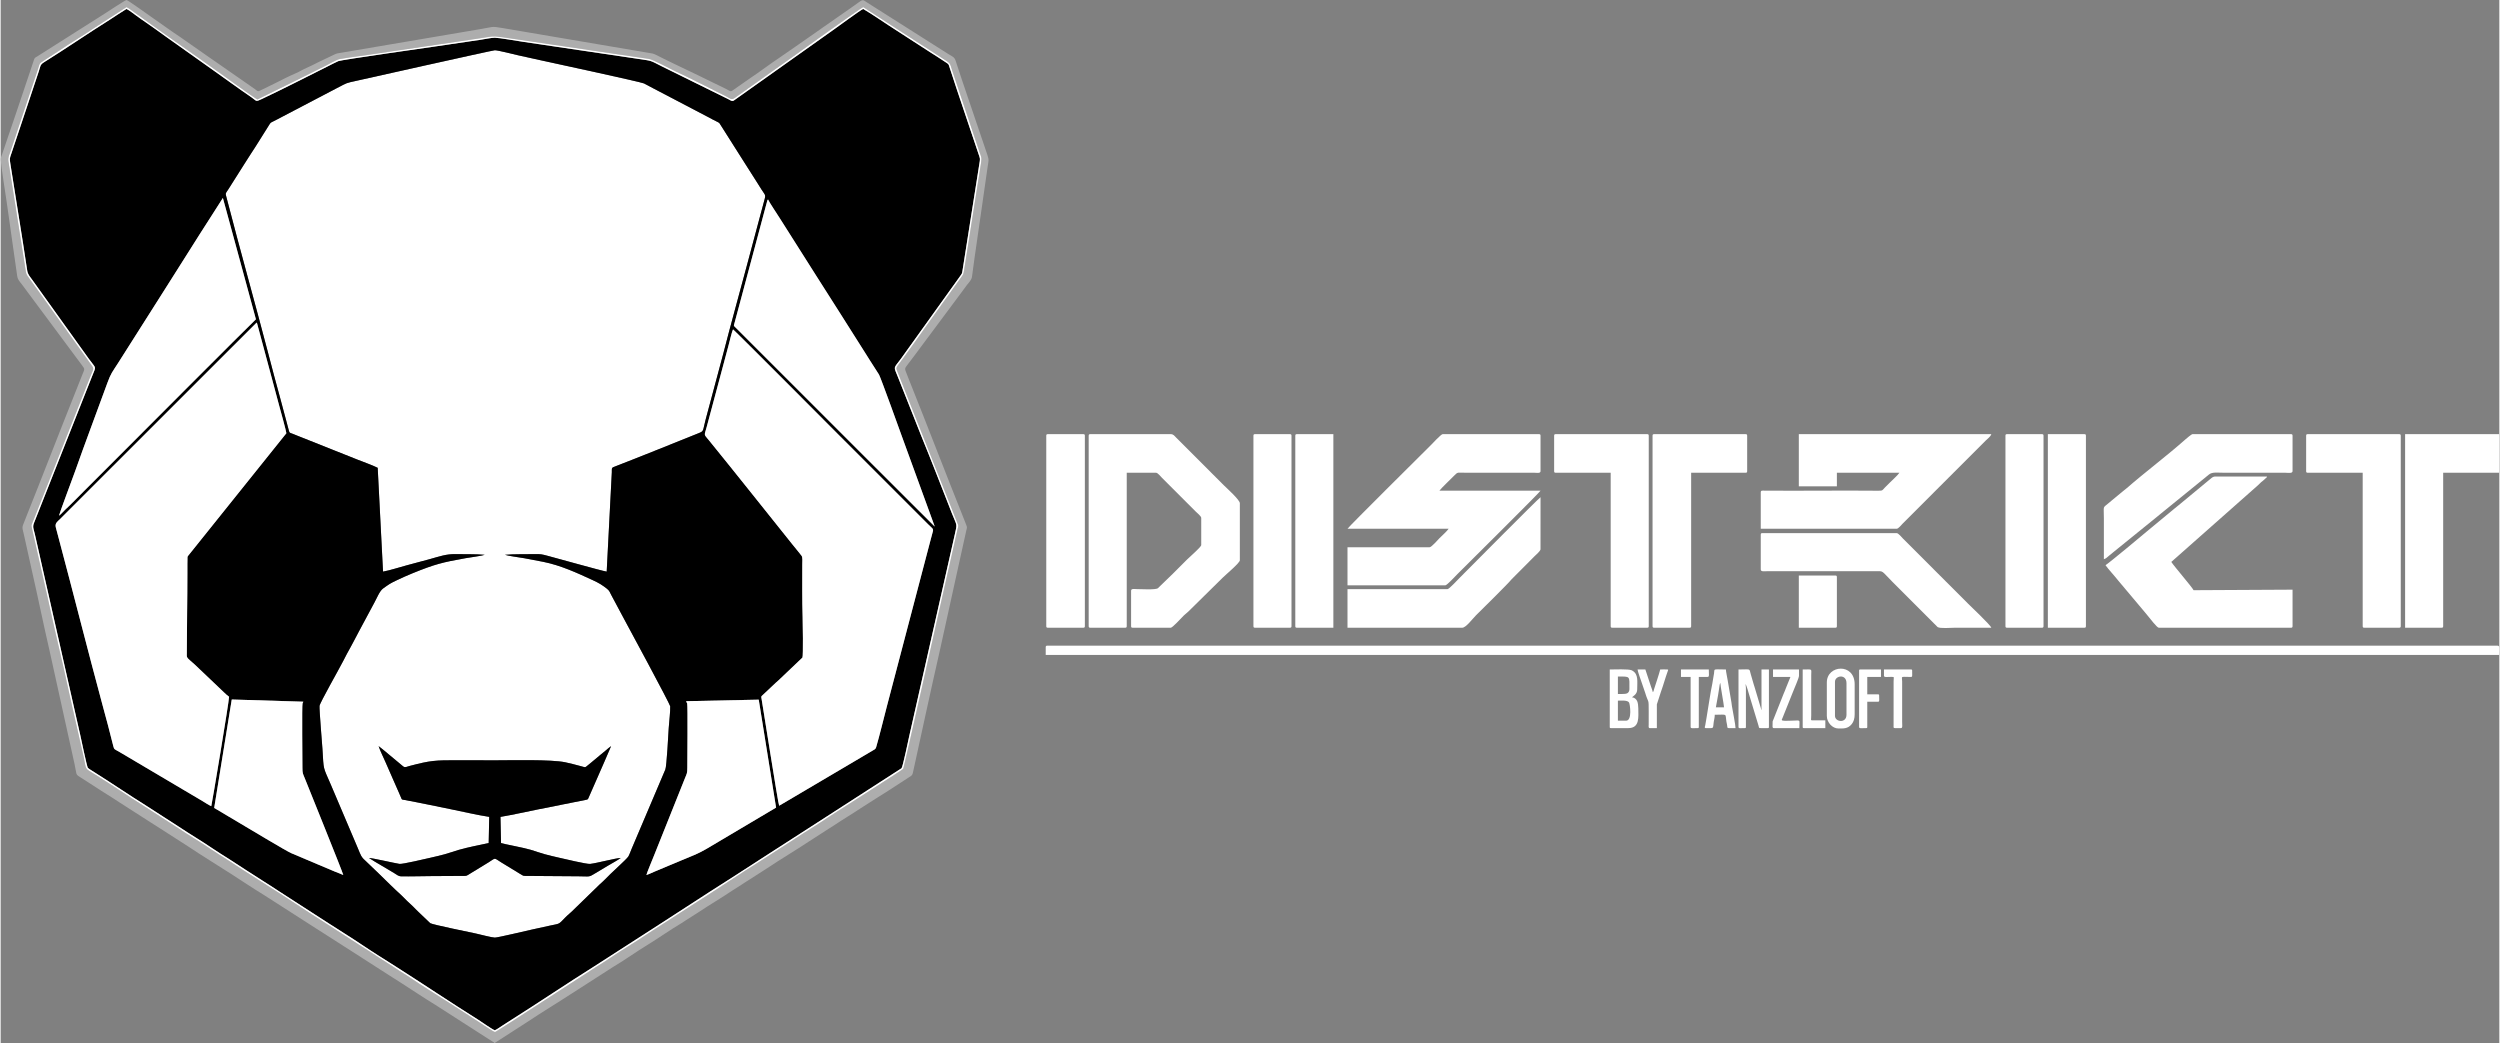 <?xml version="1.0" encoding="UTF-8"?>
<!-- Creator: CorelDRAW 2021 (64-Bit) -->
<svg xmlns="http://www.w3.org/2000/svg" xmlns:xlink="http://www.w3.org/1999/xlink" xmlns:xodm="http://www.corel.com/coreldraw/odm/2003" xml:space="preserve" width="1843px" height="769px" version="1.1" style="shape-rendering:geometricPrecision; text-rendering:geometricPrecision; image-rendering:optimizeQuality; fill-rule:evenodd; clip-rule:evenodd" viewBox="0 0 1636.54 683.22">
 <rect x="0" y="0" width="1636.54" height="683.22" fill="#808080" stroke="none"/>
 <defs>
  <style type="text/css">
   <![CDATA[
    .fil2 {fill:black}
    .fil3 {fill:#ADADAD}
    .fil1 {fill:white}
    .fil0 {fill:white}
   ]]>
  </style>
 </defs>
 <g id="Ebene_x0020_1">
  <path class="fil0" d="M712.61 285.42l0 124.65c0,0.82 0.25,1.07 1.07,1.07l22.79 0c0.82,0 1.07,-0.25 1.07,-1.07l0 -100.43 19.23 0c1.08,0 3.05,2.52 3.83,3.29 1.33,1.33 2.4,2.41 3.74,3.74l18.52 18.52c0.79,0.79 3.47,2.92 3.47,4.01l0 17.8c0,1.25 -7.31,7.49 -9.35,9.53 -3.23,3.23 -6.21,6.19 -9.44,9.44l-9.59 9.28c-1.46,1.2 -11.17,0.62 -13.65,0.6 -1.7,-0.02 -3.91,-0.52 -3.91,1.07l0 23.15c0,0.82 0.24,1.07 1.06,1.07l24.94 0c1.11,0 6.82,-6.29 8.45,-7.93 1.13,-1.14 1.91,-1.53 3.04,-2.66l22.6 -22.27c1.99,-2 11.14,-9.6 11.14,-11.31l0 -37.39c0,-2.16 -8.71,-9.96 -10.6,-11.84l-31.16 -31.17c-0.96,-0.96 -1.73,-2.22 -3.47,-2.22l-52.71 0c-0.82,0 -1.07,0.25 -1.07,1.07z"></path>
  <path class="fil0" d="M882.13 346.32l66.24 0c-1.07,1.6 -4.37,4.55 -5.96,6.14 -1.06,1.06 -5.26,5.97 -6.5,5.97l-53.78 0 0 24.93 64.11 0c1.03,0 6.84,-6.31 7.92,-7.39 5.46,-5.46 53.15,-52.71 54.4,-54.58l-66.24 0c0.94,-1.4 7.91,-8.05 9.7,-9.89 2.55,-2.59 1.94,-1.86 8.11,-1.86l44.52 0c1.7,0.01 3.91,0.52 3.91,-1.07l0 -23.15c0,-0.82 -0.24,-1.07 -1.06,-1.07l-63.04 0c-1.04,0 -6.84,6.3 -7.93,7.39 -5.45,5.45 -53.15,52.71 -54.4,54.58z"></path>
  <path class="fil0" d="M1177.73 318.54l24.93 0 0 -8.9 40.96 0c-1.12,1.66 -4.66,4.83 -6.32,6.49 -1.16,1.16 -2.06,2.05 -3.21,3.21 -1.7,1.72 -1.2,2.1 -4.34,2.07 -24.7,-0.24 -49.73,0.14 -74.49,-0.05 -1.32,-0.01 -2.46,-0.28 -2.46,1.1l0 23.86 89.04 0c1.09,0 3.21,-2.68 4,-3.47l54.32 -54.32c1.13,-1.13 3.23,-2.63 3.65,-4.18l-126.08 0 0 34.19z"></path>
  <path class="fil0" d="M684.47 423.96l0 4.98 951.97 0c0,-4.05 0.58,-6.05 -1.06,-6.05l-949.84 0c-0.82,0 -1.07,0.25 -1.07,1.07z"></path>
  <path class="fil0" d="M1378.6 370.18c1.54,2.3 6.21,7.31 8.54,10.33l17.25 20.5c0.71,0.91 1.34,1.66 2.09,2.54 1.24,1.47 5.85,7.59 7.02,7.59l86.54 0c0.82,0 1.07,-0.25 1.07,-1.07l0 -23.86c-21.99,0 -42.84,0.35 -64.82,0.35 -1.26,-2.37 -12.3,-15.08 -14.6,-18.52l56.88 -50.32c0.8,-0.67 1.19,-1.26 1.99,-1.93 0.85,-0.71 1.1,-0.79 1.95,-1.61 0.38,-0.37 0.52,-0.49 0.91,-0.86 0.99,-0.95 0.51,0.03 0.95,-1.19l-30.63 0c-4.73,-0.01 -3.99,-0.55 -7.72,2.6l-16.76 13.87c-1.92,1.71 -3.71,2.99 -5.68,4.65l-16.76 13.87c-1.76,1.58 -26.6,22.2 -28.22,23.06z"></path>
  <g id="_3159659922976">
   <path class="fil1" d="M247.53 488.69c1.04,0.56 13.94,11.59 16.13,13.3 1.23,0.95 2.41,0.15 4.23,-0.33 13.71,-3.6 16.47,-3.76 31.94,-3.73 7.94,0.02 15.9,0.06 23.83,0.06 11,0 36.72,-0.68 46.13,1.28 3.33,0.69 6.2,1.49 9.46,2.34 4.47,1.16 3.08,1.34 5.91,-0.85 0.58,-0.45 1.06,-0.87 1.63,-1.33l6.42 -5.36c1.09,-0.93 2.08,-1.7 3.24,-2.66 1.07,-0.9 2.3,-2.07 3.36,-2.72l-4.42 10.26c-1.51,3.47 -3.03,6.88 -4.57,10.42l-5.62 12.8c-0.57,1.32 -0.46,1.44 -1.96,1.72l-31.13 6.21c-8.16,1.63 -16.59,3.56 -24.76,4.94l0.37 17.13c2.29,0.78 13.88,2.8 19.4,4.41 3.13,0.92 5.84,1.97 9.15,2.88 3.14,0.86 6.47,1.63 9.68,2.36 3.09,0.7 17.99,4.27 20.11,4.02 4.52,-0.51 17.07,-3.88 20.08,-3.91 -2.28,1.66 -5.59,3.39 -8.18,4.94 -2.78,1.65 -5.56,3.33 -8.3,4.97 -4.76,2.85 -3.26,2.15 -11.21,2.1l-32.91 -0.24c-3.69,-0.05 -2.66,0.25 -5.36,-1.34l-12.35 -7.54c-5.06,-3.15 -3.28,-3.12 -8.31,0.01l-12.36 7.55c-2.6,1.6 -1.78,1.27 -5.37,1.32l-19.64 0.11c-6.26,0.02 -13.8,0.29 -19.92,0.15 -1.82,-0.05 -3.17,-1.31 -4.55,-2.14 -2.77,-1.65 -5.51,-3.26 -8.32,-4.94 -2.63,-1.59 -5.59,-3.21 -8.14,-4.94 1.91,-0.03 16.42,3.32 19.99,3.89 1.8,0.29 16.83,-3.25 19.77,-3.92 3.29,-0.75 6.43,-1.48 9.69,-2.35 3.28,-0.88 6.03,-1.95 9.16,-2.86 3.2,-0.94 6.38,-1.65 9.67,-2.38l10.13 -2.15 0.36 -17.15c-7.98,-1.2 -16.73,-3.32 -24.76,-4.92 -9.85,-1.97 -21.13,-4.43 -30.92,-6.18 -1.67,-0.3 -1.49,-0.09 -2.1,-1.58 -0.35,-0.84 -0.71,-1.66 -1.11,-2.58 -1.53,-3.51 -3.02,-6.92 -4.58,-10.41 -1.54,-3.47 -3.03,-6.79 -4.49,-10.25 -1.44,-3.37 -3.37,-7.04 -4.5,-10.41zm-0.59 -182.29l3.49 68c4.96,-0.9 10.5,-2.83 15.54,-4.13 5.23,-1.35 10.27,-2.73 15.5,-4.17 5.8,-1.6 10.27,-3.27 16.4,-3.16 6.06,0.12 13.29,-0.1 19.19,0.44 -1.32,0.6 -10.26,1.81 -12.51,2.21 -15.21,2.71 -20.19,3.95 -34.66,9.83 -3.46,1.4 -6.85,2.93 -10.21,4.52 -4.54,2.14 -5.21,2.62 -9.23,5.52 -2.28,1.64 -4.16,6.5 -5.63,9.12l-10.37 19.34c-1.71,3.17 -3.36,6.51 -5.11,9.64 -1.73,3.06 -3.54,6.46 -5.13,9.61 -2.5,4.96 -15.15,27.1 -15.37,29.18 -0.22,2.05 1.72,25.19 1.9,28 0.92,14.79 0.22,11.29 5.6,23.81l17.66 41.55c1.97,4.7 1.94,5.53 5.8,8.93l7.66 7.33c5.04,4.85 9.88,9.8 15.04,14.45l3.69 3.68c1.3,1.24 2.54,2.28 3.81,3.55 1.38,1.37 2.33,2.43 3.69,3.69l7.67 7.32c1.38,0.96 26.41,6 30.03,6.81 2.39,0.54 10.47,2.63 12.27,2.64 1.91,0.01 20.67,-4.48 24.17,-5.24 4.07,-0.88 8.04,-1.78 12.08,-2.65 6.49,-1.39 5.33,-0.57 9.8,-5.2 1.81,-1.87 3.93,-3.45 5.72,-5.33l16.82 -16.35c1.24,-1.21 2.69,-2.31 3.8,-3.56 2.66,-2.99 13.79,-12.84 15,-14.73 0.67,-1.04 1.62,-3.68 2.23,-5.14l22.05 -51.9c0.9,-2.14 1.98,-23.43 2.24,-27.42 0.23,-3.55 1.12,-11.04 0.96,-14 -0.06,-1.32 -28.25,-53.59 -30.8,-58.25l-7.7 -14.41c-1.08,-2.01 -1.22,-3 -3,-4.38 -3.21,-2.47 -4.93,-3.57 -9.2,-5.55 -10.36,-4.78 -20.93,-9.68 -32.45,-12.01 -4.06,-0.82 -8.24,-1.61 -12.36,-2.36 -2.36,-0.42 -11.4,-1.65 -12.75,-2.25 5.9,-0.54 13.14,-0.32 19.19,-0.44 4.42,-0.08 4.78,0.06 8.67,1.07 6.37,1.65 34.71,9.68 38.79,10.39l3.13 -60.66c0.07,-1.51 0.17,-2.99 0.23,-4.43 0.08,-1.96 -0.38,-2.82 1.25,-3.45 18.61,-7.19 37.01,-14.71 55.54,-22.11 3.74,-1.49 2.63,-1.32 4.68,-9.06l11.62 -43.41c4.95,-19.29 10.33,-38.52 15.46,-57.76 2.59,-9.7 5.1,-19.24 7.72,-28.87 1.28,-4.71 2.57,-9.61 3.85,-14.34 0.82,-3.03 -0.09,-2.97 -2.09,-6.21 -1.19,-1.92 -2.36,-3.72 -3.61,-5.73 -4.71,-7.52 -9.55,-14.87 -14.22,-22.38l-8.77 -13.84c-0.91,-1.38 -0.71,-1.59 -2.32,-2.34 -2.04,-0.96 -4.22,-2.17 -6.15,-3.2l-35.96 -18.83c-2,-1.05 -3.93,-2.12 -5.94,-3.14 -1.91,-0.96 -61.38,-13.8 -67.63,-15.16 -5.04,-1.09 -9.95,-2.2 -14.88,-3.29 -2.85,-0.63 -13.06,-3.28 -15.17,-3.28 -1.38,0 -89.97,19.86 -89.98,19.86 -8.05,1.77 -6.37,1.29 -13.3,4.85l-36.12 18.92c-1.92,0.99 -4.08,2.2 -5.99,3.1 -1.47,0.69 -1.55,0.8 -2.36,2.07 -4.16,6.51 -8.2,13.28 -12.48,19.7 -1.26,1.88 -2.48,3.81 -3.64,5.7l-10.66 16.85c-2.08,3.21 -2.03,2.23 -0.96,6.34 8.76,33.84 18.22,67.35 27.08,101.16 2.53,9.66 5.03,19.24 7.72,28.88 1.3,4.66 2.54,9.56 3.84,14.35 0.67,2.43 1.29,4.78 1.91,7.17 0.49,1.91 0.63,1.52 2.43,2.23 1.13,0.45 2.24,0.9 3.33,1.34l39.37 15.67c4.07,1.64 9.39,3.45 13.09,5.3z"></path>
   <path class="fil2" d="M151.35 458.15l46.83 1.43c0,0.04 -0.01,0.12 -0.02,0.16 -0.02,0.05 -0.09,0.24 -0.12,0.3 -0.05,0.13 -0.29,0.53 -0.34,0.68 -0.44,1.26 -0.06,37.98 -0.07,41.93 0,4.06 0.28,3.92 1.61,7.24 1.88,4.7 24.8,61.42 25.16,63.19 -2.1,-0.62 -30.02,-12.65 -34.04,-14.27 -2.89,-1.16 -26.6,-15.46 -30.44,-17.71l-20.07 -11.93 11.5 -71.02zm345.16 0.1l11.36 70.69 -45.61 27.05c-5.96,3.49 -10.16,4.86 -16.69,7.64l-17.14 7.18c-1.72,0.73 -3.88,1.8 -5.51,2.29 0.23,-1.2 4.18,-10.69 4.97,-12.66l20.21 -50.54c1.3,-3.26 1.65,-3.24 1.64,-7.25 0,-3.96 0.35,-40.66 -0.09,-41.94 -0.29,-0.85 -0.53,-0.43 -0.65,-1.46l47.51 -1zm13.37 69.48c-0.7,-1.31 -10.24,-62.68 -11.53,-70.09 -0.26,-1.47 -0.26,-1.49 0.62,-2.26l8.73 -8.22c0.68,-0.6 1.17,-1.02 1.83,-1.62l15.61 -14.86c0.57,-0.91 0.22,-23.77 0.12,-26.79 -0.34,-10.41 -0.22,-23.09 -0.22,-33.91 0,-2.26 0.35,-4.91 -0.51,-6.03 -1.91,-2.48 -3.96,-4.89 -6.03,-7.48 -18.03,-22.49 -36.33,-45.62 -54.45,-67.91 -3.74,-4.6 -3.25,-2.79 -1.6,-9.01l11.42 -42.63c0.94,-3.45 1.91,-7.11 2.85,-10.66 0.51,-1.88 2.34,-9.58 2.95,-10.54 1.33,0.93 67.89,67.78 68.09,67.99l59.58 59.57c2.75,2.76 3.72,2.93 3.22,4.76 -0.61,2.19 -1.18,4.39 -1.77,6.63 -9.46,35.87 -18.84,71.89 -28.31,107.77 -2.19,8.29 -4.81,19.27 -7.1,27.06 -0.37,1.23 -1.24,1.48 -2.3,2.12l-61.2 36.11zm-371.94 0.28c-1.72,-0.72 -4.01,-2.3 -5.64,-3.26l-54.03 -31.96c-3.71,-2.19 -3.93,-1.71 -4.5,-4.09 -2.2,-9.13 -4.7,-18.16 -7.15,-27.24 -9.8,-36.29 -18.96,-72.69 -28.63,-108.95 -0.63,-2.37 -1.2,-4.62 -1.86,-7.01 -0.78,-2.83 1.19,-3.97 2.51,-5.29l129.02 -128.95c0.1,0.15 0.08,0.05 0.26,0.48l9.58 35.63c1.67,6.12 3.2,12.13 4.88,18.22 0.52,1.89 4.88,17.64 4.74,18.16l-63.97 79.8c-0.83,1.03 -0.82,0.87 -0.81,2.49 0.01,1.09 -0.04,2.12 -0.05,3.21 -0.02,2.12 0,4.26 0,6.39 0.02,17.28 -0.37,34.53 -0.37,51.83 0,3.7 -0.67,2.6 5.24,7.84l15.48 14.73c1.88,1.67 5.09,5.08 6.95,6.31 -0.05,3.5 -11.35,71.05 -11.65,71.66zm427.79 -229.1c-15.41,-15.42 -30.65,-30.65 -46.06,-46.07l-37.59 -37.58c-2.09,-2.09 -2.04,-1.54 -1.53,-3.34 0.82,-2.94 1.61,-5.98 2.4,-8.92l18.2 -68.01c0.22,-0.83 0.44,-1.58 0.63,-2.33 0.21,-0.82 0.27,-1.46 0.8,-2.04 0.59,1.49 6.48,10.34 7.86,12.54l23.54 37.15c10.65,16.52 20.8,32.84 31.38,49.44 2.69,4.2 5.19,8.34 7.92,12.47 0.67,1.02 1.33,2.06 2.01,3.16 1.06,1.72 14.22,38.34 14.94,40.33l21.56 59.19 -46.06 -45.99zm-527.56 38.88c0.38,-1.75 9.52,-26.16 10.54,-29.03 6.7,-18.98 14.22,-38.86 21.17,-57.93 2.32,-6.37 3.26,-7.17 6.86,-12.79l30.71 -48.4c10.22,-15.95 20.36,-32.41 30.61,-48.25l7.48 -11.72 21.64 79.45c-1.38,1.03 -92.63,92.55 -96.7,96.61 -5.42,5.42 -10.66,10.67 -16.09,16.09 -3.73,3.73 -8.4,8.59 -12.22,12.1 -1.23,1.14 -2.75,3.04 -4,3.87zm208.77 -31.39c-3.7,-1.85 -9.02,-3.66 -13.09,-5.3l-39.37 -15.67c-1.09,-0.44 -2.2,-0.89 -3.33,-1.34 -1.8,-0.71 -1.94,-0.32 -2.43,-2.23 -0.62,-2.39 -1.24,-4.74 -1.91,-7.17 -1.3,-4.79 -2.54,-9.69 -3.84,-14.35 -2.69,-9.64 -5.19,-19.22 -7.72,-28.88 -8.86,-33.81 -18.32,-67.32 -27.08,-101.16 -1.07,-4.11 -1.12,-3.13 0.96,-6.34l10.66 -16.85c1.16,-1.89 2.38,-3.82 3.64,-5.7 4.28,-6.42 8.32,-13.19 12.48,-19.7 0.81,-1.27 0.89,-1.38 2.36,-2.07 1.91,-0.9 4.07,-2.11 5.99,-3.1l36.12 -18.92c6.93,-3.56 5.25,-3.08 13.3,-4.85 0.01,0 88.6,-19.86 89.98,-19.86 2.11,0 12.32,2.65 15.17,3.28 4.93,1.09 9.84,2.2 14.88,3.29 6.25,1.36 65.72,14.2 67.63,15.16 2.01,1.02 3.94,2.09 5.94,3.14l35.96 18.83c1.93,1.03 4.11,2.24 6.15,3.2 1.61,0.75 1.41,0.96 2.32,2.34l8.77 13.84c4.67,7.51 9.51,14.86 14.22,22.38 1.25,2.01 2.42,3.81 3.61,5.73 2,3.24 2.91,3.18 2.09,6.21 -1.28,4.73 -2.57,9.63 -3.85,14.34 -2.62,9.63 -5.13,19.17 -7.72,28.87 -5.13,19.24 -10.51,38.47 -15.46,57.76l-11.62 43.41c-2.05,7.74 -0.94,7.57 -4.68,9.06 -18.53,7.4 -36.93,14.92 -55.54,22.11 -1.63,0.63 -1.17,1.49 -1.25,3.45 -0.06,1.44 -0.16,2.92 -0.23,4.43l-3.13 60.66c-4.08,-0.71 -32.42,-8.74 -38.79,-10.39 -3.89,-1.01 -4.25,-1.15 -8.67,-1.07 -6.05,0.12 -13.29,-0.1 -19.19,0.44 1.35,0.6 10.39,1.83 12.75,2.25 4.12,0.75 8.3,1.54 12.36,2.36 11.52,2.33 22.09,7.23 32.45,12.01 4.27,1.98 5.99,3.08 9.2,5.55 1.78,1.38 1.92,2.37 3,4.38l7.7 14.41c2.55,4.66 30.74,56.93 30.8,58.25 0.16,2.96 -0.73,10.45 -0.96,14 -0.26,3.99 -1.34,25.28 -2.24,27.42l-22.05 51.9c-0.61,1.46 -1.56,4.1 -2.23,5.14 -1.21,1.89 -12.34,11.74 -15,14.73 -1.11,1.25 -2.56,2.35 -3.8,3.56l-16.82 16.35c-1.79,1.88 -3.91,3.46 -5.72,5.33 -4.47,4.63 -3.31,3.81 -9.8,5.2 -4.04,0.87 -8.01,1.77 -12.08,2.65 -3.5,0.76 -22.26,5.25 -24.17,5.24 -1.8,-0.01 -9.88,-2.1 -12.27,-2.64 -3.62,-0.81 -28.65,-5.85 -30.03,-6.81l-7.67 -7.32c-1.36,-1.26 -2.31,-2.32 -3.69,-3.69 -1.27,-1.27 -2.51,-2.31 -3.81,-3.55l-3.69 -3.68c-5.16,-4.65 -10,-9.6 -15.04,-14.45l-7.66 -7.33c-3.86,-3.4 -3.83,-4.23 -5.8,-8.93l-17.66 -41.55c-5.38,-12.52 -4.68,-9.02 -5.6,-23.81 -0.18,-2.81 -2.12,-25.95 -1.9,-28 0.22,-2.08 12.87,-24.22 15.37,-29.18 1.59,-3.15 3.4,-6.55 5.13,-9.61 1.75,-3.13 3.4,-6.47 5.11,-9.64l10.37 -19.34c1.47,-2.62 3.35,-7.48 5.63,-9.12 4.02,-2.9 4.69,-3.38 9.23,-5.52 3.36,-1.59 6.75,-3.12 10.21,-4.52 14.47,-5.88 19.45,-7.12 34.66,-9.83 2.25,-0.4 11.19,-1.61 12.51,-2.21 -5.9,-0.54 -13.13,-0.32 -19.19,-0.44 -6.13,-0.11 -10.6,1.56 -16.4,3.16 -5.23,1.44 -10.27,2.82 -15.5,4.17 -5.04,1.3 -10.58,3.23 -15.54,4.13l-3.49 -68zm76.72 368.42c1.69,-0.79 3.76,-2.35 5.41,-3.4 1.8,-1.14 3.55,-2.29 5.39,-3.45 18.25,-11.53 36.07,-23.58 54.35,-35.07l43.49 -28.01c14.55,-9.28 29.02,-18.95 43.6,-28.13 7.25,-4.57 14.58,-9.43 21.8,-14.07 14.57,-9.37 28.92,-18.57 43.49,-28.01l48.83 -31.5c0.84,-0.82 4.71,-19.61 5.17,-21.6l29.71 -131.46c1.72,-7.55 1.44,-5.45 -1.82,-13.73 -6.73,-17.13 -13.33,-34.28 -20.27,-51.22l-15.2 -38.36c-2.85,-7.12 -2.94,-5.16 1.79,-11.53l39.18 -54.67c0.87,-1.19 1.05,-1.26 1.33,-3.08 0.4,-2.67 0.83,-5.2 1.24,-7.87l9.78 -61.94c0.67,-4.23 0.71,-3.28 -0.54,-7.04 -6.31,-18.95 -12.86,-37.86 -19.02,-56.9 -0.6,-1.85 -0.51,-1.71 -1.97,-2.7 -3.59,-2.41 -7.23,-4.73 -10.89,-7.04 -7.31,-4.6 -14.38,-9.41 -21.78,-14.09 -7.3,-4.61 -14.36,-9.67 -21.81,-14.09 -1.91,0.8 -16.36,11.46 -18.8,13.18l-65.96 46.82c-1.15,0.79 -2.19,-0.2 -3.55,-0.89l-43.11 -21.28c-8.59,-4.29 -6.11,-3.66 -16.19,-5.17l-56.28 -8.34c-6.21,-0.92 -12.37,-1.83 -18.61,-2.76 -3.56,-0.52 -16.16,-2.72 -18.76,-2.72 -2.15,0 -6.75,0.96 -9.13,1.31l-28.01 4.14c-3.45,0.51 -63.45,9.04 -65.33,9.87 -2.42,1.08 -4.83,2.37 -7.24,3.58 -13.91,6.97 -29.16,14.77 -43.04,21.32 -4.21,1.98 -3.08,1.25 -6.59,-1.14 -8.53,-5.81 -16.79,-11.9 -25.18,-17.82l-31.46 -22.34c-4.15,-3.01 -8.2,-5.93 -12.49,-8.88 -2.12,-1.45 -4.28,-2.93 -6.34,-4.47 -1.32,-0.98 -5.24,-3.95 -6.44,-4.4 -3.67,2.19 -7.14,4.65 -10.77,6.94 -14.54,9.14 -28.85,18.97 -43.42,28.08 -2.45,1.54 -2.19,2.7 -3.18,5.66 -0.77,2.31 -1.49,4.47 -2.27,6.81 -2.96,8.89 -5.94,17.89 -8.97,26.91l-6.65 19.88c-1.31,3.94 -1.41,3.21 -0.73,7.53 3.58,23.11 7.52,46.23 10.95,69.38 0.4,2.72 1.68,3.9 3.14,5.97 2.53,3.6 5.02,6.98 7.48,10.44 9.94,13.98 19.89,27.79 29.84,41.65 4.95,6.88 4.82,4.13 2.04,11.35l-38.05 96.09c-1.06,2.65 -0.21,3.84 0.59,7.35l29.66 131.25c0.44,1.98 4.39,20.83 5.02,21.75 0.28,0.4 4.63,3.09 5.47,3.62 10.92,6.88 21.62,14.21 32.55,21.01l21.8 14.06c7.18,4.81 14.62,9.15 21.81,14.06 3.53,2.42 7.29,4.68 10.93,7.02 7.24,4.64 14.3,9.38 21.64,13.97 7.45,4.64 14.38,9.43 21.8,14.07 3.61,2.25 7.16,4.69 10.75,6.94 3.72,2.33 7.23,4.63 10.9,7.03 7.35,4.8 14.55,9.15 21.81,14.06 6.99,4.73 14.5,9.38 21.69,13.94 18.28,11.62 36.16,23.67 54.49,35.17 2.45,1.54 8.81,6.12 10.93,6.96z"></path>
   <path class="fil1" d="M137.94 528.01c0.3,-0.61 11.6,-68.16 11.65,-71.66 -1.86,-1.23 -5.07,-4.64 -6.95,-6.31l-15.48 -14.73c-5.91,-5.24 -5.24,-4.14 -5.24,-7.84 0,-17.3 0.39,-34.55 0.37,-51.83 0,-2.13 -0.02,-4.27 0,-6.39 0.01,-1.09 0.06,-2.12 0.05,-3.21 -0.01,-1.62 -0.02,-1.46 0.81,-2.49l63.97 -79.8c0.14,-0.52 -4.22,-16.27 -4.74,-18.16 -1.68,-6.09 -3.21,-12.1 -4.88,-18.22l-9.58 -35.63c-0.18,-0.43 -0.16,-0.33 -0.26,-0.48l-129.02 128.95c-1.32,1.32 -3.29,2.46 -2.51,5.29 0.66,2.39 1.23,4.64 1.86,7.01 9.67,36.26 18.83,72.66 28.63,108.95 2.45,9.08 4.95,18.11 7.15,27.24 0.57,2.38 0.79,1.9 4.5,4.09l54.03 31.96c1.63,0.96 3.92,2.54 5.64,3.26z"></path>
   <path class="fil1" d="M509.88 527.73l61.2 -36.11c1.06,-0.64 1.93,-0.89 2.3,-2.12 2.29,-7.79 4.91,-18.77 7.1,-27.06 9.47,-35.88 18.85,-71.9 28.31,-107.77 0.59,-2.24 1.16,-4.44 1.77,-6.63 0.5,-1.83 -0.47,-2 -3.22,-4.76l-59.58 -59.57c-0.2,-0.21 -66.76,-67.06 -68.09,-67.99 -0.61,0.96 -2.44,8.66 -2.95,10.54 -0.94,3.55 -1.91,7.21 -2.85,10.66l-11.42 42.63c-1.65,6.22 -2.14,4.41 1.6,9.01 18.12,22.29 36.42,45.42 54.45,67.91 2.07,2.59 4.12,5 6.03,7.48 0.86,1.12 0.51,3.77 0.51,6.03 0,10.82 -0.12,23.5 0.22,33.91 0.1,3.02 0.45,25.88 -0.12,26.79l-15.61 14.86c-0.66,0.6 -1.15,1.02 -1.83,1.62l-8.73 8.22c-0.88,0.77 -0.88,0.79 -0.62,2.26 1.29,7.41 10.83,68.78 11.53,70.09z"></path>
   <path class="fil3" d="M564.92 4.65c3.75,2.27 7.36,4.79 11.07,7.13 3.65,2.3 7.23,4.72 10.86,7.06l32.7 21.12c2.8,1.82 2.45,2.57 3.47,5.62l18.05 53.92c1.07,3.19 1.64,3.34 1.07,6.97l-11.02 69.81c-0.66,4.17 -0.7,3.36 -2.64,6.18 -1.27,1.84 -2.54,3.46 -3.8,5.3 -1.21,1.76 -2.37,3.42 -3.68,5.16 -2.63,3.49 -5.04,7.08 -7.6,10.58 -2.56,3.49 -4.96,6.93 -7.48,10.46 -5.06,7.12 -9.9,13.93 -14.98,20.89 -4.49,6.15 -4.79,5.55 -3.66,8.36l16.51 41.72c6.9,17.23 13.51,34.23 20.36,51.37 0.87,2.2 1.69,4.36 2.58,6.52 0.69,1.69 0.54,1.49 0.11,3.33l-10.74 47.5c-0.34,1.55 -24.44,109.18 -24.95,109.92 -0.44,0.63 -33.19,21.48 -38.18,24.72 -3.69,2.4 -7.4,4.6 -10.93,7.01 -7.18,4.9 -14.64,9.29 -21.81,14.06l-21.8 14.06c-14.76,9.19 -29.01,18.96 -43.75,28.23l-21.8 14.07c-3.51,2.37 -7.35,4.58 -10.91,7.03 -7.06,4.85 -14.7,9.2 -21.82,14.05 -3.53,2.41 -7.33,4.76 -10.91,7.02 -6.33,4 -64.58,42.01 -65.41,42.13 -0.8,0.12 -9.71,-6.02 -11.08,-6.88l-21.8 -14.06c-5.99,-3.78 -16.18,-10.19 -21.81,-14.06 -3.5,-2.42 -7.32,-4.56 -10.9,-7.03 -3.57,-2.46 -7.33,-4.58 -10.91,-7.03 -3.55,-2.43 -7.32,-4.74 -10.92,-7.02 -7.36,-4.66 -14.59,-9.52 -21.95,-14.16 -14.6,-9.21 -28.94,-19 -43.59,-28.14 -7.33,-4.57 -14.5,-9.34 -21.8,-14.06 -3.73,-2.42 -7.47,-4.65 -11.08,-7.12 -7.17,-4.9 -14.68,-9.22 -21.82,-14.05l-21.8 -14.06c-10.95,-6.88 -21.7,-14.3 -32.7,-21.11 -6.91,-4.28 -5.43,-2.6 -7.19,-10.74 -3.19,-14.68 -6.75,-29.22 -9.91,-43.89 -4.22,-19.56 -9.02,-38.98 -13.23,-58.51l-10.83 -47.89c-0.47,-1.97 -0.49,-1.88 0.25,-3.66 0.87,-2.1 1.69,-4.21 2.52,-6.33 6.78,-17.23 13.64,-34.22 20.34,-51.39l15.33 -38.72c1.35,-3.34 2.41,-4.28 0.93,-6.34l-18.67 -26.03c-5.08,-6.93 -9.93,-14.03 -14.96,-20.91 -2.6,-3.56 -5.02,-6.98 -7.6,-10.57 -2.07,-2.88 -1.85,-2.33 -2.53,-6.59l-10.99 -69.6c-0.48,-3 0.42,-4.24 1.35,-7.02 0.75,-2.25 1.48,-4.45 2.21,-6.63 1.51,-4.49 2.98,-8.95 4.48,-13.45l11.27 -33.69c1.18,-3.56 0.56,-3.48 3.51,-5.33l10.89 -7.05c7.07,-4.88 14.71,-9.2 21.77,-14.09l21.8 -14.09c1,0.3 4.45,2.98 5.59,3.76 1.82,1.25 3.58,2.52 5.31,3.78 12.36,9.02 25.04,17.73 37.53,26.6l10.62 7.56c3.09,2.23 24.96,18.02 26.69,18.78 15.07,-7.36 30.21,-14.83 45.25,-22.35 2.07,-1.04 6.52,-3.71 8.67,-4.1 6.17,-1.12 12.24,-1.78 18.44,-2.73l58.83 -8.71c4.91,-0.75 9.81,-1.44 14.74,-2.18 6.74,-1.02 7.7,-1.72 14.47,-0.7 19.58,2.94 39.26,5.79 58.83,8.71l37.03 5.48c2.93,0.41 13.85,6.41 17.12,7.94 11.43,5.34 22.76,11.2 34.03,16.83 2.6,1.3 2.96,2.45 5.45,0.67l14.8 -10.5c3.42,-2.33 6.42,-4.67 9.9,-7.05 3.36,-2.3 6.69,-4.72 9.94,-7.02 3.94,-2.77 47.54,-34.16 49.27,-34.77zm-241.5 678.57l22.11 -14.25c9.15,-6.14 18.64,-11.8 27.86,-17.83l27.83 -17.87c7.61,-4.49 14.75,-9.72 22.29,-14.31 7.39,-4.51 15.01,-9.95 22.33,-14.28 1.02,-0.6 1.71,-1.13 2.67,-1.75l8.56 -5.45c7.32,-4.91 15,-9.37 22.3,-14.3 1.87,-1.26 3.64,-2.28 5.56,-3.53 1.9,-1.25 3.63,-2.42 5.53,-3.56l11.22 -7.21c9.15,-6.13 18.69,-11.74 27.86,-17.83l11.05 -7.13c1.87,-1.24 3.8,-2.35 5.7,-3.63 5.44,-3.67 11.16,-7.01 16.61,-10.67l11.25 -7.18c7.04,-4.29 13.85,-8.91 20.79,-13.36 2.16,-1.38 2.16,-1.2 2.79,-4.08 5.77,-26.3 11.41,-52.67 17.4,-78.91 1.15,-5.04 2.25,-10.06 3.28,-14.89 1.1,-5.17 2.22,-9.97 3.32,-15.11l10.7 -48.51c0.44,-1.85 0.72,-2.03 0.05,-3.64 -0.92,-2.23 -1.72,-4.41 -2.64,-6.7 -11.39,-28.48 -22.24,-56.83 -33.62,-85.28l-3.19 -8.11c-1.4,-3.44 -0.62,-2.51 4.66,-9.87l15.62 -20.98c5.24,-6.99 10.33,-13.93 15.62,-20.99 1.37,-1.82 2.5,-3.42 3.86,-5.23 1.37,-1.82 3.11,-3.28 3.42,-5.67 2.06,-15.97 4.63,-32.23 6.84,-48.19 0.74,-5.29 1.49,-10.5 2.27,-15.91 0.36,-2.48 0.79,-5.35 1.15,-7.94 0.51,-3.7 1.03,-3.95 -0.2,-7.64 -1.55,-4.63 -3.06,-8.92 -4.61,-13.57 -5.35,-16.05 -10.94,-31.83 -16.15,-47.97 -0.85,-2.61 -2.08,-2.82 -4.68,-4.41l-53.22 -33.75c-3.94,-2.35 -1.61,-2.86 -10.9,3.57l-18.82 13.13c-0.55,0.39 -0.91,0.69 -1.57,1.13l-15.92 11.1c-2.21,1.5 -4.18,2.94 -6.39,4.42 -1.09,0.73 -1.9,1.35 -3.05,2.11 -7,4.65 -13.67,9.79 -20.68,14.45l-11.01 7.69c-1.41,0.96 -2.01,0.03 -3.45,-0.7 -1.3,-0.64 -2.31,-1.15 -3.6,-1.8l-7.29 -3.52c-10.71,-5.35 -21.71,-10.36 -32.43,-15.72 -1.62,-0.81 -3.56,-1.93 -5.37,-2.5l-98.9 -16.8c-7,-1.17 -5.48,-0.65 -13.59,0.7l-91.77 15.58c-2.1,0.35 -2.59,0.32 -4.27,1.13l-10.81 5.16c-2.51,1.27 -4.65,2.41 -7.28,3.54 -2.51,1.07 -4.71,2.5 -7.23,3.58 -4.5,1.92 -9.89,4.71 -14.4,6.97l-9.09 4.44c-1.67,0.87 -1.9,-0.08 -3.26,-1.02l-26.94 -18.75c-0.59,-0.44 -1.01,-0.69 -1.61,-1.1l-20.53 -14.35c-6.42,-4.25 -12.64,-8.83 -18.97,-13.21 -1.83,-1.27 -15.26,-10.96 -16.07,-10.96 -0.64,0 -12.4,7.68 -13.9,8.7l-41.94 26.6c-1.04,0.61 -1.66,1.11 -2.71,1.72 -1.44,0.84 -1.62,0.8 -2.17,2.5 -0.73,2.3 -1.51,4.58 -2.32,7 -3.09,9.25 -6.13,18.17 -9.21,27.4l-9.28 27.33c-0.36,1.08 -0.95,2.19 -0.87,3.27 0.31,4.69 3.27,23.1 3.99,28.19 1.52,10.75 2.98,21.29 4.54,32.06 0.75,5.17 1.53,10.51 2.27,15.91 0.37,2.7 1.74,3.78 3.27,5.82 1.36,1.81 2.63,3.59 3.97,5.37l35.09 47.21c2.17,2.88 1.87,2.53 0.46,6.03 -1.79,4.47 -3.43,8.7 -5.23,13.2 -10.48,26.19 -20.59,52.6 -31.06,78.75 -0.87,2.17 -1.63,4.29 -2.57,6.53 -0.98,2.37 -0.11,3.66 0.62,7.21 0.5,2.41 1.1,5.09 1.65,7.44l3.34 15.09c3.98,17.42 7.53,34.88 11.55,52.33l16.51 74.88c1.45,6.62 0.55,6.48 3.15,8.15l9.87 6.34c5.53,3.7 11.26,7.05 16.76,10.76l22.3 14.3c1.9,1.27 3.64,2.34 5.56,3.54l16.75 10.76c9.15,6.13 18.58,11.88 27.86,17.83 7.44,4.77 14.77,9.71 22.3,14.31l33.37 21.42c1.95,1.3 3.75,2.32 5.7,3.63l25.01 16.02c1.05,0.68 1.79,1.21 2.84,1.83l16.76 10.75c1.88,1.26 3.64,2.31 5.56,3.53 7.45,4.78 14.75,9.7 22.3,14.31l37.55 24.11c0.89,0.53 0.82,0.26 1.37,1.09z"></path>
   <path class="fil1" d="M611.79 344.9l-21.56 -59.19c-0.72,-1.99 -13.88,-38.61 -14.94,-40.33 -0.68,-1.1 -1.34,-2.14 -2.01,-3.16 -2.73,-4.13 -5.23,-8.27 -7.92,-12.47 -10.58,-16.6 -20.73,-32.92 -31.38,-49.44l-23.54 -37.15c-1.38,-2.2 -7.27,-11.05 -7.86,-12.54 -0.53,0.58 -0.59,1.22 -0.8,2.04 -0.19,0.75 -0.41,1.5 -0.63,2.33l-18.2 68.01c-0.79,2.94 -1.58,5.98 -2.4,8.92 -0.51,1.8 -0.56,1.25 1.53,3.34l37.59 37.58c15.41,15.42 30.65,30.65 46.06,46.07l46.06 45.99z"></path>
   <path class="fil1" d="M38.17 337.79c1.25,-0.83 2.77,-2.73 4,-3.87 3.82,-3.51 8.49,-8.37 12.22,-12.1 5.43,-5.42 10.67,-10.67 16.09,-16.09 4.07,-4.06 95.32,-95.58 96.7,-96.61l-21.64 -79.45 -7.48 11.72c-10.25,15.84 -20.39,32.3 -30.61,48.25l-30.71 48.4c-3.6,5.62 -4.54,6.42 -6.86,12.79 -6.95,19.07 -14.47,38.95 -21.17,57.93 -1.02,2.87 -10.16,27.28 -10.54,29.03z"></path>
   <path class="fil2" d="M247.53 488.69c1.13,3.37 3.06,7.04 4.5,10.41 1.46,3.46 2.95,6.78 4.49,10.25 1.56,3.49 3.05,6.9 4.58,10.41 0.4,0.92 0.76,1.74 1.11,2.58 0.61,1.49 0.43,1.28 2.1,1.58 9.79,1.75 21.07,4.21 30.92,6.18 8.03,1.6 16.78,3.72 24.76,4.92l-0.36 17.15 -10.13 2.15c-3.29,0.73 -6.47,1.44 -9.67,2.38 -3.13,0.91 -5.88,1.98 -9.16,2.86 -3.26,0.87 -6.4,1.6 -9.69,2.35 -2.94,0.67 -17.97,4.21 -19.77,3.92 -3.57,-0.57 -18.08,-3.92 -19.99,-3.89 2.55,1.73 5.51,3.35 8.14,4.94 2.81,1.68 5.55,3.29 8.32,4.94 1.38,0.83 2.73,2.09 4.55,2.14 6.12,0.14 13.66,-0.13 19.92,-0.15l19.64 -0.11c3.59,-0.05 2.77,0.28 5.37,-1.32l12.36 -7.55c5.03,-3.13 3.25,-3.16 8.31,-0.01l12.35 7.54c2.7,1.59 1.67,1.29 5.36,1.34l32.91 0.24c7.95,0.05 6.45,0.75 11.21,-2.1 2.74,-1.64 5.52,-3.32 8.3,-4.97 2.59,-1.55 5.9,-3.28 8.18,-4.94 -3.01,0.03 -15.56,3.4 -20.08,3.91 -2.12,0.25 -17.02,-3.32 -20.11,-4.02 -3.21,-0.73 -6.54,-1.5 -9.68,-2.36 -3.31,-0.91 -6.02,-1.96 -9.15,-2.88 -5.52,-1.61 -17.11,-3.63 -19.4,-4.41l-0.37 -17.13c8.17,-1.38 16.6,-3.31 24.76,-4.94l31.13 -6.21c1.5,-0.28 1.39,-0.4 1.96,-1.72l5.62 -12.8c1.54,-3.54 3.06,-6.95 4.57,-10.42l4.42 -10.26c-1.06,0.65 -2.29,1.82 -3.36,2.72 -1.16,0.96 -2.15,1.73 -3.24,2.66l-6.42 5.36c-0.57,0.46 -1.05,0.88 -1.63,1.33 -2.83,2.19 -1.44,2.01 -5.91,0.85 -3.26,-0.85 -6.13,-1.65 -9.46,-2.34 -9.41,-1.96 -35.13,-1.28 -46.13,-1.28 -7.93,0 -15.89,-0.04 -23.83,-0.06 -15.47,-0.03 -18.23,0.13 -31.94,3.73 -1.82,0.48 -3,1.28 -4.23,0.33 -2.19,-1.71 -15.09,-12.74 -16.13,-13.3z"></path>
   <path class="fil1" d="M449 459.25c0.12,1.03 0.36,0.61 0.65,1.46 0.44,1.28 0.09,37.98 0.09,41.94 0.01,4.01 -0.34,3.99 -1.64,7.25l-20.21 50.54c-0.79,1.97 -4.74,11.46 -4.97,12.66 1.63,-0.49 3.79,-1.56 5.51,-2.29l17.14 -7.18c6.53,-2.78 10.73,-4.15 16.69,-7.64l45.61 -27.05 -11.36 -70.69 -47.51 1z"></path>
   <path class="fil1" d="M139.85 529.17l20.07 11.93c3.84,2.25 27.55,16.55 30.44,17.71 4.02,1.62 31.94,13.65 34.04,14.27 -0.36,-1.77 -23.28,-58.49 -25.16,-63.19 -1.33,-3.32 -1.61,-3.18 -1.61,-7.24 0.01,-3.95 -0.37,-40.67 0.07,-41.93 0.05,-0.15 0.29,-0.55 0.34,-0.68 0.03,-0.06 0.1,-0.25 0.12,-0.3 0.01,-0.04 0.02,-0.12 0.02,-0.16l-46.83 -1.43 -11.5 71.02z"></path>
   <path class="fil1" d="M323.66 674.82c-2.12,-0.84 -8.48,-5.42 -10.93,-6.96 -18.33,-11.5 -36.21,-23.55 -54.49,-35.17 -7.19,-4.56 -14.7,-9.21 -21.69,-13.94 -7.26,-4.91 -14.46,-9.26 -21.81,-14.06 -3.67,-2.4 -7.18,-4.7 -10.9,-7.03 -3.59,-2.25 -7.14,-4.69 -10.75,-6.94 -7.42,-4.64 -14.35,-9.43 -21.8,-14.07 -7.34,-4.59 -14.4,-9.33 -21.64,-13.97 -3.64,-2.34 -7.4,-4.6 -10.93,-7.02 -7.19,-4.91 -14.63,-9.25 -21.81,-14.06l-21.8 -14.06c-10.93,-6.8 -21.63,-14.13 -32.55,-21.01 -0.84,-0.53 -5.19,-3.22 -5.47,-3.62 -0.63,-0.92 -4.58,-19.77 -5.02,-21.75l-29.66 -131.25c-0.8,-3.51 -1.65,-4.7 -0.59,-7.35l38.05 -96.09c2.78,-7.22 2.91,-4.47 -2.04,-11.35 -9.95,-13.86 -19.9,-27.67 -29.84,-41.65 -2.46,-3.46 -4.95,-6.84 -7.48,-10.44 -1.46,-2.07 -2.74,-3.25 -3.14,-5.97 -3.43,-23.15 -7.37,-46.27 -10.95,-69.38 -0.68,-4.32 -0.58,-3.59 0.73,-7.53l6.65 -19.88c3.03,-9.02 6.01,-18.02 8.97,-26.91 0.78,-2.34 1.5,-4.5 2.27,-6.81 0.99,-2.96 0.73,-4.12 3.18,-5.66 14.57,-9.11 28.88,-18.94 43.42,-28.08 3.63,-2.29 7.1,-4.75 10.77,-6.94 1.2,0.45 5.12,3.42 6.44,4.4 2.06,1.54 4.22,3.02 6.34,4.47 4.29,2.95 8.34,5.87 12.49,8.88l31.46 22.34c8.39,5.92 16.65,12.01 25.18,17.82 3.51,2.39 2.38,3.12 6.59,1.14 13.88,-6.55 29.13,-14.35 43.04,-21.32 2.41,-1.21 4.82,-2.5 7.24,-3.58 1.88,-0.83 61.88,-9.36 65.33,-9.87l28.01 -4.14c2.38,-0.35 6.98,-1.31 9.13,-1.31 2.6,0 15.2,2.2 18.76,2.72 6.24,0.93 12.4,1.84 18.61,2.76l56.28 8.34c10.08,1.51 7.6,0.88 16.19,5.17l43.11 21.28c1.36,0.69 2.4,1.68 3.55,0.89l65.96 -46.82c2.44,-1.72 16.89,-12.38 18.8,-13.18 7.45,4.42 14.51,9.48 21.81,14.09 7.4,4.68 14.47,9.49 21.78,14.09 3.66,2.31 7.3,4.63 10.89,7.04 1.46,0.99 1.37,0.85 1.97,2.7 6.16,19.04 12.71,37.95 19.02,56.9 1.25,3.76 1.21,2.81 0.54,7.04l-9.78 61.94c-0.41,2.67 -0.84,5.2 -1.24,7.87 -0.28,1.82 -0.46,1.89 -1.33,3.08l-39.18 54.67c-4.73,6.37 -4.64,4.41 -1.79,11.53l15.2 38.36c6.94,16.94 13.54,34.09 20.27,51.22 3.26,8.28 3.54,6.18 1.82,13.73l-29.71 131.46c-0.46,1.99 -4.33,20.78 -5.17,21.6l-48.83 31.5c-14.57,9.44 -28.92,18.64 -43.49,28.01 -7.22,4.64 -14.55,9.5 -21.8,14.07 -14.58,9.18 -29.05,18.85 -43.6,28.13l-43.49 28.01c-18.28,11.49 -36.1,23.54 -54.35,35.07 -1.84,1.16 -3.59,2.31 -5.39,3.45 -1.65,1.05 -3.72,2.61 -5.41,3.4zm241.26 -670.17c-1.73,0.61 -45.33,32 -49.27,34.77 -3.25,2.3 -6.58,4.72 -9.94,7.02 -3.48,2.38 -6.48,4.72 -9.9,7.05l-14.8 10.5c-2.49,1.78 -2.85,0.63 -5.45,-0.67 -11.27,-5.63 -22.6,-11.49 -34.03,-16.83 -3.27,-1.53 -14.19,-7.53 -17.12,-7.94l-37.03 -5.48c-19.57,-2.92 -39.25,-5.77 -58.83,-8.71 -6.77,-1.02 -7.73,-0.32 -14.47,0.7 -4.93,0.74 -9.83,1.43 -14.74,2.18l-58.83 8.71c-6.2,0.95 -12.27,1.61 -18.44,2.73 -2.15,0.39 -6.6,3.06 -8.67,4.1 -15.04,7.52 -30.18,14.99 -45.25,22.35 -1.73,-0.76 -23.6,-16.55 -26.69,-18.78l-10.62 -7.56c-12.49,-8.87 -25.17,-17.58 -37.53,-26.6 -1.73,-1.26 -3.49,-2.53 -5.31,-3.78 -1.14,-0.78 -4.59,-3.46 -5.59,-3.76l-21.8 14.09c-7.06,4.89 -14.7,9.21 -21.77,14.09l-10.89 7.05c-2.95,1.85 -2.33,1.77 -3.51,5.33l-11.27 33.69c-1.5,4.5 -2.97,8.96 -4.48,13.45 -0.73,2.18 -1.46,4.38 -2.21,6.63 -0.93,2.78 -1.83,4.02 -1.35,7.02l10.99 69.6c0.68,4.26 0.46,3.71 2.53,6.59 2.58,3.59 5,7.01 7.6,10.57 5.03,6.88 9.88,13.98 14.96,20.91l18.67 26.03c1.48,2.06 0.42,3 -0.93,6.34l-15.33 38.72c-6.7,17.17 -13.56,34.16 -20.34,51.39 -0.83,2.12 -1.65,4.23 -2.52,6.33 -0.74,1.78 -0.72,1.69 -0.25,3.66l10.83 47.89c4.21,19.53 9.01,38.95 13.23,58.51 3.16,14.67 6.72,29.21 9.91,43.89 1.76,8.14 0.28,6.46 7.19,10.74 11,6.81 21.75,14.23 32.7,21.11l21.8 14.06c7.14,4.83 14.65,9.15 21.82,14.05 3.61,2.47 7.35,4.7 11.08,7.12 7.3,4.72 14.47,9.49 21.8,14.06 14.65,9.14 28.99,18.93 43.59,28.14 7.36,4.64 14.59,9.5 21.95,14.16 3.6,2.28 7.37,4.59 10.92,7.02 3.58,2.45 7.34,4.57 10.91,7.03 3.58,2.47 7.4,4.61 10.9,7.03 5.63,3.87 15.82,10.28 21.81,14.06l21.8 14.06c1.37,0.86 10.28,7 11.08,6.88 0.83,-0.12 59.08,-38.13 65.41,-42.13 3.58,-2.26 7.38,-4.61 10.91,-7.02 7.12,-4.85 14.76,-9.2 21.82,-14.05 3.56,-2.45 7.4,-4.66 10.91,-7.03l21.8 -14.07c14.74,-9.27 28.99,-19.04 43.75,-28.23l21.8 -14.06c7.17,-4.77 14.63,-9.16 21.81,-14.06 3.53,-2.41 7.24,-4.61 10.93,-7.01 4.99,-3.24 37.74,-24.09 38.18,-24.72 0.51,-0.74 24.61,-108.37 24.95,-109.92l10.74 -47.5c0.43,-1.84 0.58,-1.64 -0.11,-3.33 -0.89,-2.16 -1.71,-4.32 -2.58,-6.52 -6.85,-17.14 -13.46,-34.14 -20.36,-51.37l-16.51 -41.72c-1.13,-2.81 -0.83,-2.21 3.66,-8.36 5.08,-6.96 9.92,-13.77 14.98,-20.89 2.52,-3.53 4.92,-6.97 7.48,-10.46 2.56,-3.5 4.97,-7.09 7.6,-10.58 1.31,-1.74 2.47,-3.4 3.68,-5.16 1.26,-1.84 2.53,-3.46 3.8,-5.3 1.94,-2.82 1.98,-2.01 2.64,-6.18l11.02 -69.81c0.57,-3.63 0,-3.78 -1.07,-6.97l-18.05 -53.92c-1.02,-3.05 -0.67,-3.8 -3.47,-5.62l-32.7 -21.12c-3.63,-2.34 -7.21,-4.76 -10.86,-7.06 -3.71,-2.34 -7.32,-4.86 -11.07,-7.13z"></path>
  </g>
  <path class="fil0" d="M1081.93 285.42l0 124.65c0,0.82 0.25,1.07 1.07,1.07l23.15 0c0.82,0 1.06,-0.25 1.06,-1.07l0 -100.43 35.62 0c0.82,0 1.07,-0.25 1.07,-1.07l0 -23.15c0,-0.82 -0.25,-1.07 -1.07,-1.07l-59.83 0c-0.82,0 -1.07,0.25 -1.07,1.07z"></path>
  <path class="fil0" d="M1510.01 285.42l0 23.15c0,0.82 0.25,1.07 1.07,1.07l35.97 0 0 100.43c0,0.82 0.25,1.07 1.07,1.07l22.79 0c0.82,0 1.07,-0.25 1.07,-1.07l0 -124.65c0,-0.82 -0.25,-1.07 -1.07,-1.07l-59.83 0c-0.82,0 -1.07,0.25 -1.07,1.07z"></path>
  <path class="fil0" d="M1017.47 285.42l0 23.15c0,0.82 0.24,1.07 1.07,1.07l35.97 0 0 100.43c0,0.82 0.24,1.07 1.06,1.07l22.8 0c0.82,0 1.07,-0.25 1.07,-1.07l0 -124.65c0,-0.82 -0.25,-1.07 -1.07,-1.07l-59.83 0c-0.83,0 -1.07,0.25 -1.07,1.07z"></path>
  <path class="fil0" d="M1574.83 411.14l23.86 0c0.82,0 1.07,-0.25 1.07,-1.07l0 -100.43 36.68 0 0 -25.29 -61.61 0 0 126.79z"></path>
  <path class="fil0" d="M1152.8 350.24l0 22.79c0,1.65 2.84,1.07 4.63,1.07l70.52 0c5.58,-0.02 3.56,-0.54 11.13,7.03l29.55 29.57c1.59,1.08 8.73,0.44 11.31,0.44 7.96,0 15.91,0 23.87,0 -0.45,-1.69 -13.74,-14.27 -15.23,-15.76l-42.56 -42.56c-0.81,-0.81 -3.08,-3.65 -4.18,-3.65l-87.97 0c-0.82,0 -1.07,0.24 -1.07,1.07z"></path>
  <path class="fil0" d="M1377.53 366.26c1.42,-0.38 2.19,-1.34 3.2,-2.14 1.08,-0.84 2.04,-1.62 3.13,-2.57l28.13 -22.79c1.15,-0.94 1.94,-1.64 3.13,-2.57l31.24 -25.39c2.16,-1.82 5.71,-1.16 10.23,-1.16l39.89 0c1.79,0 4.63,0.58 4.63,-1.07l0 -23.15c0,-0.82 -0.25,-1.07 -1.07,-1.07l-64.46 0c-0.65,0 -4.2,3.03 -4.89,3.65 -11.16,9.95 -26.46,21.49 -38.12,31.69 -0.77,0.67 -1.52,1.23 -2.38,1.9l-7.21 5.96c-0.85,0.72 -1.52,1.25 -2.33,1.95 -4.08,3.56 -3.12,1.18 -3.12,10.05l0 26.71z"></path>
  <path class="fil0" d="M947.66 385.85l-65.53 0 0 25.29 75.15 0c2.44,0 6.75,-5.88 8.99,-8.11 3.59,-3.56 20.94,-20.61 23.36,-23.64l14.93 -15c1.03,-1.03 3.75,-3.28 3.98,-4.56l0.02 -34.17c-1.85,1.24 -47.64,47.47 -52.97,52.8 -1.13,1.12 -6.89,7.39 -7.93,7.39z"></path>
  <path class="fil0" d="M684.83 285.42l0 124.65c0,0.82 0.25,1.07 1.07,1.07l23.15 0c0.82,0 1.06,-0.25 1.06,-1.07l0 -124.65c0,-0.82 -0.24,-1.07 -1.06,-1.07l-23.15 0c-0.82,0 -1.07,0.25 -1.07,1.07z"></path>
  <path class="fil0" d="M847.94 285.42l0 124.65c0,0.82 0.25,1.07 1.07,1.07l23.86 0 0 -126.79 -23.86 0c-0.82,0 -1.07,0.25 -1.07,1.07z"></path>
  <path class="fil0" d="M1340.84 411.14l23.87 0c0.82,0 1.06,-0.25 1.06,-1.07l0 -124.65c0,-0.82 -0.24,-1.07 -1.06,-1.07l-23.87 0 0 126.79z"></path>
  <path class="fil0" d="M820.52 285.42l0 124.65c0,0.82 0.25,1.07 1.07,1.07l22.79 0c0.82,0 1.07,-0.25 1.07,-1.07l0 -124.65c0,-0.82 -0.25,-1.07 -1.07,-1.07l-22.79 0c-0.82,0 -1.07,0.25 -1.07,1.07z"></path>
  <path class="fil0" d="M1313.07 285.42l0 124.65c0,0.82 0.24,1.07 1.06,1.07l22.8 0c0.82,0 1.07,-0.25 1.07,-1.07l0 -124.65c0,-0.82 -0.25,-1.07 -1.07,-1.07l-22.8 0c-0.82,0 -1.06,0.25 -1.06,1.07z"></path>
  <path class="fil0" d="M1177.73 411.14l23.86 0c0.82,0 1.07,-0.25 1.07,-1.07l0 -32.06c0,-0.82 -0.25,-1.06 -1.07,-1.06l-23.86 0 0 34.19z"></path>
  <g id="_3123236983360">
   <path class="fil0" d="M1138.22 476.16c0,1.12 1.37,0.73 4.14,0.73 0.56,0 0.72,-0.17 0.72,-0.73l0 -25.52c0,-1.35 -0.24,-1.44 -0.24,-2.67 0.54,0.62 2.17,6.34 2.38,7.1l6.15 20.34c0.54,1.88 -0.55,1.48 6.05,1.48 0.56,0 0.73,-0.17 0.73,-0.73l0 -37.67 -4.86 0 0 25.76c0,0.93 -0.07,0.09 0.24,0.73 -0.65,-0.27 -0.17,0.09 -0.47,-0.5 -0.01,-0.02 -0.24,-0.85 -0.26,-0.95 -0.17,-0.69 -0.3,-1.01 -0.51,-1.68l-3.52 -11.79c-0.22,-0.88 -0.34,-1.05 -0.53,-1.66l-1.97 -6.78c-1.24,-4.02 0.56,-3.13 -8.05,-3.13l0 37.67z"></path>
   <path class="fil0" d="M1064.58 472.03l-5.35 0 0 -13.13c2.21,0 6.24,-0.43 7.3,1.21 0.61,0.95 2.21,11.92 -1.95,11.92zm-2.43 -17.5l-2.92 0 0 -11.42c8.35,0 7.54,-0.51 7.54,8.26 0,1.23 -0.5,2.11 -1.27,2.62 -0.75,0.48 -2.2,0.54 -3.35,0.54zm-8.26 21.63c0,0.56 0.17,0.73 0.73,0.73l11.42 0c7.65,0 6.56,-7.35 6.56,-12.88 0,-1.62 -0.24,-3.73 -0.77,-4.83 -0.64,-1.33 -1.78,-2.33 -3.36,-2.46 0.48,-0.67 3.4,-1.85 3.4,-5.11 0,-5.25 0.91,-9.92 -3.04,-12.27 -0.06,-0.04 -0.61,-0.33 -0.63,-0.34 -2.04,-0.91 -11.31,-0.51 -14.31,-0.51l0 37.67z"></path>
   <path class="fil0" d="M1201.41 468.87l0 -22.36c0,-4.07 7.54,-5.36 7.54,0.97l0 20.66c0,5.8 -7.54,4.81 -7.54,0.73zm-5.34 -21.88l0 21.88c0,4.39 3.72,8.26 7.53,8.26 3.24,0 6.26,0.3 8.79,-2.87 1.26,-1.57 1.91,-3.61 1.91,-6.36l0 -19.69c0,-14.17 -18.23,-12.81 -18.23,-1.22z"></path>
   <path class="fil0" d="M1126.31 447.24c0,1.54 2.43,14.72 2.43,16.04l-5.34 0 1.45 -8.03c0.19,-1.43 0.37,-2.57 0.63,-3.98 0.24,-1.3 0.32,-3.23 0.83,-4.03zm-9.47 29.65c5.76,0 4.45,0.6 5.17,-4.07 0.22,-1.47 0.66,-2.81 0.66,-4.68 8.51,0 6.78,-1.07 7.6,4.31 0.11,0.71 0.32,1.54 0.48,2.43 0.43,2.42 -0.78,2.01 5.53,2.01 0,-1.94 -1.87,-11.45 -2.37,-14.41 -0.15,-0.94 -0.19,-1.48 -0.31,-2.35l-2.43 -14.34c-0.21,-1.47 -1.21,-6.01 -1.21,-7.3 -9.81,0 -6.81,-1.07 -8.07,4.32 -0.35,1.51 -0.45,3.33 -0.83,5.01 -1.26,5.7 -2.69,16.16 -3.77,22.23l-0.85 5c-0.18,0.78 -0.76,1.84 0.4,1.84z"></path>
   <path class="fil0" d="M1160.83 443.35l11.42 0 -2.95 7.26c-0.41,1.15 -0.93,2.48 -1.47,3.64l-7.25 18.26c0,2.89 -0.41,4.38 0.73,4.38l16.77 0c0,-6.32 1.32,-4.86 -5.59,-4.86 -1.95,0 -6.07,0.43 -5.95,-0.6 0,-0.01 0.36,-0.8 0.44,-1.01l7.24 -18.05c0.69,-1.86 3.62,-8.35 3.62,-9.75l0 -4.13 -17.01 0 0 4.86z"></path>
   <path class="fil0" d="M1080.14 476.89l4.61 0 0 -15.56 2.68 -8.26c1.52,-4.13 2.83,-9.04 4.48,-13.56 0.02,-0.06 0.05,-0.13 0.07,-0.18l0.14 -0.45c-0.04,-0.46 0.14,-0.26 -0.54,-0.38 -0.84,-0.15 -3.6,-0.01 -4.64,-0.01 -0.66,2.83 -3.07,9.89 -4.04,12.97 -0.31,0.99 -0.17,1.38 -0.82,1.85 -0.06,-0.7 -0.94,-3.03 -1.18,-3.68l-3.68 -11.14 -5.1 0c0.02,1.22 2.13,6.78 2.73,8.69l2.23 6.52c2.22,7.48 2.33,3.08 2.33,12.25l-0.01 8.76c-0.02,1.08 -0.29,2.18 0.74,2.18z"></path>
   <path class="fil0" d="M1217.21 439.22l0 36.94c0,1.16 1.63,0.73 4.62,0.73 0.56,0 0.73,-0.17 0.73,-0.73l0 -16.53 7.05 0c1.12,0 0.73,-1.36 0.73,-4.13 0,-0.56 -0.17,-0.73 -0.73,-0.73l-7.05 0 0 -11.42 8.99 0 0 -4.86 -13.61 0c-0.56,0 -0.73,0.17 -0.73,0.73z"></path>
   <path class="fil0" d="M1233.5 442.62c0,1.16 2.23,0.75 4.38,0.72 2.86,-0.04 1.93,-0.08 1.93,2.92l-0.01 28.7c-0.04,2.36 -0.55,1.93 4.88,1.93 1.17,0 0.73,-2.14 0.73,-4.38l0 -26.25c0,-3.34 -1.5,-3 4.63,-2.9 2.31,0.04 1.93,0.47 1.93,-4.14 0,-0.56 -0.17,-0.73 -0.73,-0.73l-17.74 0 0 4.13z"></path>
   <path class="fil0" d="M1100.55 443.35l6.32 0 0 32.81c0,1.16 1.63,0.73 4.62,0.73 0.56,0 0.73,-0.17 0.73,-0.73l0 -32.81 5.83 0c1.18,0 0.73,-1.77 0.73,-4.86l-18.23 0 0 4.86z"></path>
   <path class="fil0" d="M1180.27 476.16c0,0.56 0.17,0.73 0.73,0.73l14.1 0 0 -5.11 -8.75 0c-0.98,0 -0.48,-0.44 -0.49,-3.4l0 -26.25c0,-4.32 1.12,-3.64 -5.59,-3.64l0 37.67z"></path>
  </g>
 </g>
</svg>
